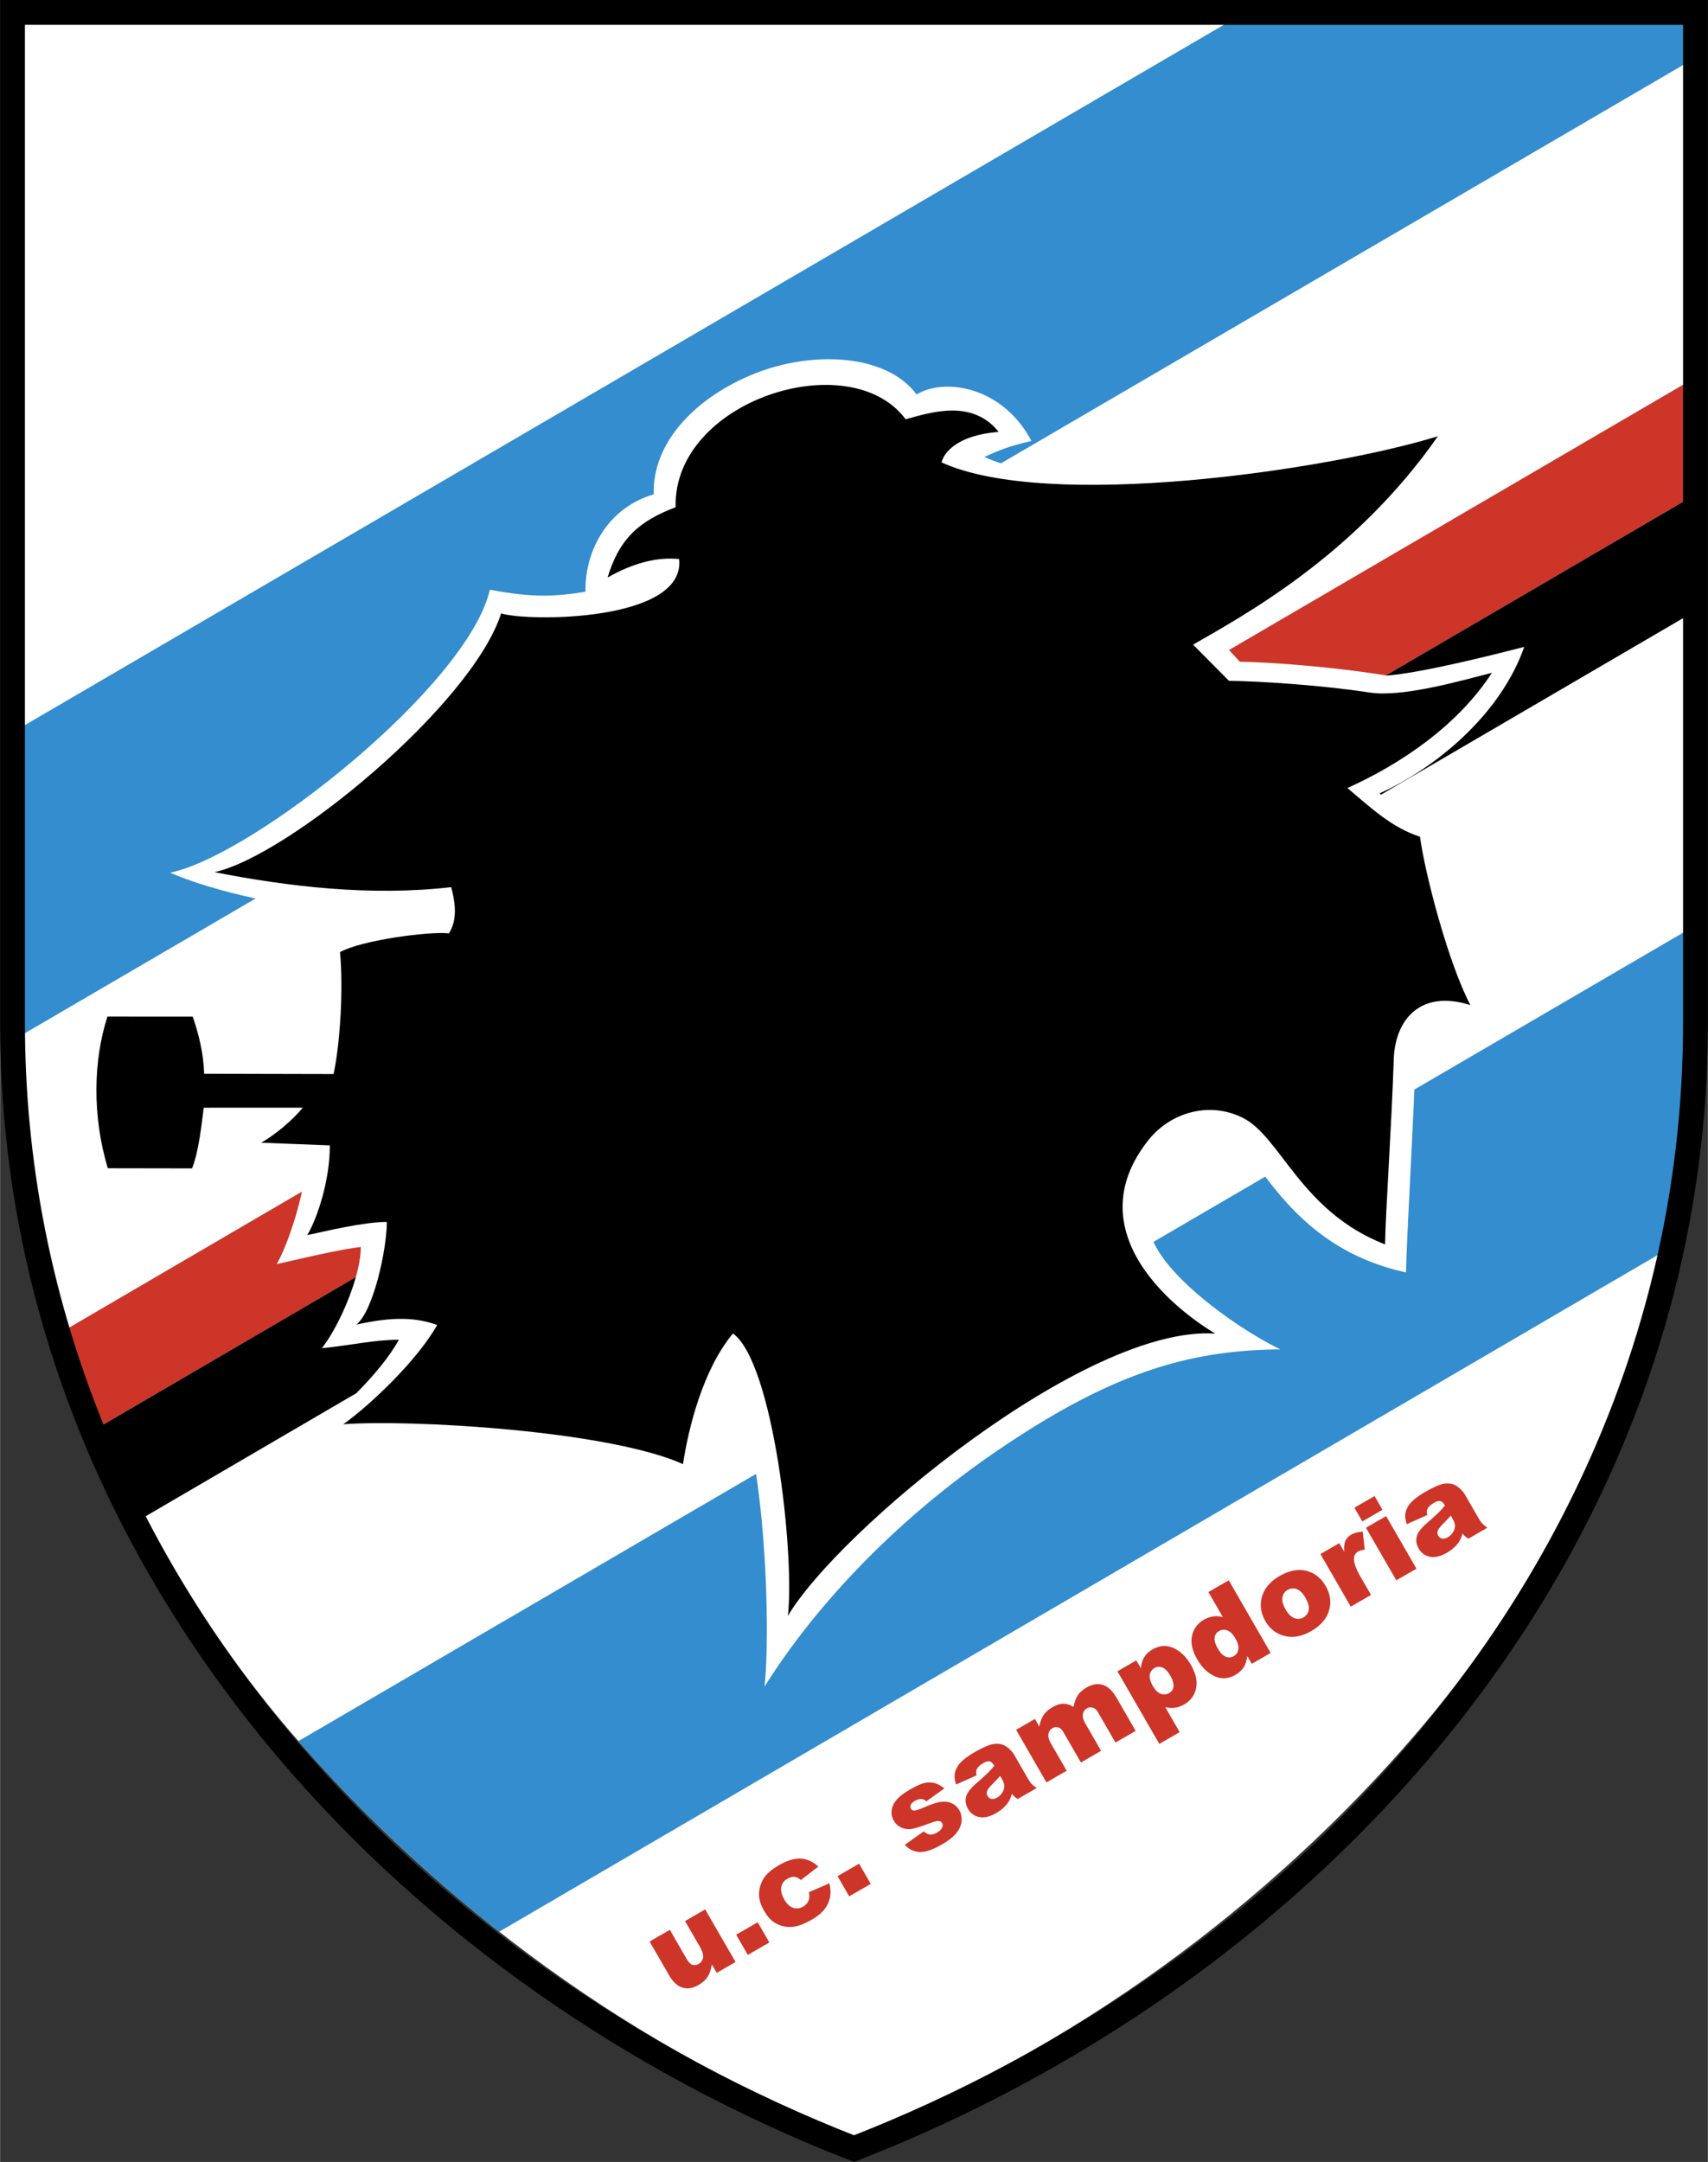 <svg xmlns="http://www.w3.org/2000/svg" width="1976" height="2500" viewBox="0 0 170.707 216.004"><rect x="0" y="0" width="170.707" height="216.004" fill="#333333" stroke="none"/><path d="M85.354 213.384c21.621-8.362 41.554-23.061 56.312-40.324 16.726-19.565 26.892-44.86 26.892-72.086V1.9H2.148v99.074c0 27.226 10.167 52.521 26.893 72.086 14.759 17.264 34.691 31.962 56.313 40.324z" fill="#fff"/><path d="M73.514 196.025l-1.881 1.086-.492-.851c-.078.511-.216.924-.417 1.238-.2.312-.508.59-.923.83-.554.32-1.084.405-1.591.255-.507-.15-.959-.569-1.357-1.259l-1.931-3.344 2.024-1.169 1.668 2.89c.19.33.386.529.587.597.202.069.415.039.635-.088a.848.848 0 0 0 .432-.619c.046-.273-.067-.65-.343-1.127l-1.46-2.528 2.014-1.163 3.035 5.252zm.06-2.727l2.154-1.243 1.166 2.019-2.153 1.244-1.167-2.02zm7.27-4.243l2.042-.888c.125.46.151.906.079 1.336a2.765 2.765 0 0 1-.531 1.213c-.28.378-.709.734-1.287 1.068-.558.322-1.051.538-1.482.647a2.813 2.813 0 0 1-1.25.048 2.923 2.923 0 0 1-1.101-.456c-.333-.226-.649-.598-.948-1.116-.312-.541-.479-1.044-.502-1.511-.017-.342.03-.685.143-1.03a2.95 2.95 0 0 1 .454-.885c.3-.388.756-.76 1.369-1.113.858-.496 1.6-.719 2.229-.673.626.047 1.202.312 1.725.8l-1.75 1.347c-.189-.19-.395-.298-.618-.321-.222-.022-.465.042-.729.194a1.173 1.173 0 0 0-.602.826c-.068.358.037.779.317 1.264.25.432.542.702.876.809.334.106.659.067.975-.116.265-.152.448-.348.549-.587.1-.239.115-.525.042-.856zm2.865-1.608l2.154-1.244 1.166 2.02-2.153 1.244-1.167-2.02zm6.72-3.126l1.89-1.343c.22.19.435.293.641.309.208.017.435-.045.683-.188.27-.155.446-.334.528-.536a.452.452 0 0 0-.013-.421c-.084-.146-.225-.213-.421-.206-.141.007-.471.104-.987.292-.77.282-1.319.45-1.652.503a1.782 1.782 0 0 1-.992-.13 1.595 1.595 0 0 1-.769-.685 1.604 1.604 0 0 1-.215-1.07c.057-.367.226-.714.507-1.043.281-.326.719-.662 1.313-1.005.626-.361 1.117-.581 1.47-.658.354-.076.69-.072 1.005.015.316.086.639.261.969.528l-1.801 1.292a.749.749 0 0 0-.462-.228 1.164 1.164 0 0 0-.665.172c-.228.132-.371.268-.428.408a.419.419 0 0 0 .015.385c.074.128.196.188.366.178.17-.01.492-.117.965-.319.713-.311 1.272-.493 1.677-.546.404-.053.767-.005 1.083.146.318.151.563.376.736.676.176.304.255.651.238 1.043-.018.394-.175.789-.471 1.186-.295.398-.783.793-1.462 1.185-.96.554-1.723.812-2.29.773-.565-.038-1.052-.276-1.458-.713zm7.172-6.94l-2.043.909c-.122-.377-.169-.703-.145-.976.025-.272.127-.553.302-.844.126-.209.333-.436.625-.678a7.122 7.122 0 0 1 1-.689c.603-.348 1.108-.594 1.513-.738a2.162 2.162 0 0 1 1.16-.105c.256.049.513.182.77.397s.456.446.598.693l1.34 2.321c.143.247.271.432.382.555.113.122.285.261.517.418l-1.892 1.092a2.228 2.228 0 0 1-.327-.224 2.867 2.867 0 0 1-.263-.294c-.117.407-.274.739-.473.999-.272.35-.644.662-1.115.935-.627.362-1.188.491-1.68.388a1.598 1.598 0 0 1-1.108-.792c-.23-.399-.302-.795-.216-1.188.085-.392.408-.833.965-1.322a34.56 34.56 0 0 0 1.285-1.168c.189-.19.382-.407.574-.652-.143-.247-.294-.391-.453-.431-.16-.04-.369.015-.625.163-.331.191-.547.387-.651.587-.079.156-.093.372-.04.644zm2.358.05c-.22.259-.458.513-.715.763-.346.345-.542.602-.591.77a.581.581 0 0 0 .046.469.584.584 0 0 0 .39.293c.168.037.36-.007.575-.131a1.44 1.44 0 0 0 .532-.525c.129-.22.189-.432.181-.635-.01-.204-.087-.431-.232-.682l-.186-.322zm1.598-4.603l1.881-1.086.443.767c.084-.477.228-.861.424-1.155.197-.294.492-.554.88-.779.419-.242.793-.36 1.123-.351.33.007.658.112.982.316.118-.526.273-.926.462-1.201.188-.272.475-.521.857-.742.565-.326 1.102-.412 1.611-.261.511.153.971.584 1.383 1.298l1.905 3.3-2.018 1.165-1.729-2.994c-.137-.238-.286-.387-.445-.449-.24-.103-.46-.097-.661.019a.822.822 0 0 0-.425.588c-.047.255.04.573.259.952l1.566 2.712-2.019 1.166-1.671-2.895c-.133-.23-.236-.38-.311-.447a.742.742 0 0 0-.407-.19.676.676 0 0 0-.441.093.818.818 0 0 0-.417.59c-.047.26.044.591.274.99l1.548 2.682-2.019 1.166-3.035-5.254zm14.317 1.406l-4.188-7.254 1.886-1.089.448.777c.071-.477.184-.836.334-1.078.205-.324.484-.589.842-.795.702-.405 1.4-.45 2.096-.135.694.315 1.271.87 1.728 1.662.504.874.68 1.663.527 2.364-.154.702-.55 1.238-1.19 1.607a2.572 2.572 0 0 1-.94.332 2.365 2.365 0 0 1-.957-.074l1.448 2.508-2.034 1.175zm-.644-5.778c.24.417.506.674.797.774.292.101.57.073.838-.082a.845.845 0 0 0 .421-.628c.046-.286-.062-.659-.33-1.121-.246-.426-.508-.69-.788-.795-.281-.103-.541-.087-.777.05a.937.937 0 0 0-.47.673c-.053.301.049.677.309 1.129zm7.584-10.568l4.189 7.256-1.886 1.089-.449-.777c-.073.482-.185.843-.336 1.084-.202.32-.481.583-.839.789-.715.413-1.418.456-2.111.129-.693-.325-1.264-.878-1.713-1.656-.503-.872-.679-1.659-.528-2.361.151-.704.547-1.24 1.191-1.611.314-.182.628-.293.945-.334.316-.043.635-.015.955.083l-1.452-2.515 2.034-1.176zm.644 5.779c-.238-.412-.503-.669-.795-.771a.964.964 0 0 0-.84.077.842.842 0 0 0-.418.632c-.047.286.062.658.327 1.117.248.429.512.696.789.801a.87.87 0 0 0 .78-.05.94.94 0 0 0 .469-.674c.055-.299-.049-.678-.312-1.132zm3.016-1.703c-.462-.801-.573-1.619-.332-2.45.241-.832.823-1.513 1.742-2.044 1.053-.607 2.024-.762 2.914-.462.716.242 1.282.723 1.697 1.442.467.809.581 1.625.342 2.451-.237.826-.829 1.512-1.777 2.06-.845.487-1.652.667-2.42.539-.946-.163-1.669-.674-2.166-1.536zm2.017-1.17c.27.468.565.76.884.875.318.115.622.09.909-.076.291-.167.465-.416.523-.744.06-.33-.053-.738-.334-1.226-.262-.455-.552-.74-.87-.854a1.01 1.01 0 0 0-.89.069 1.06 1.06 0 0 0-.533.759c-.059.337.044.735.311 1.197zm3.485-5.528l1.885-1.088.496.86c-.032-.478.006-.841.119-1.094.112-.251.309-.459.593-.623.297-.171.675-.267 1.135-.285l.205 1.794c-.295.039-.511.097-.651.178a.8.8 0 0 0-.424.681c-.03.427.197 1.061.682 1.902l1.018 1.762-2.024 1.169-3.034-5.256zm3.398-4.629l2.014-1.163.792 1.371-2.014 1.163-.792-1.371zm1.155 2l2.015-1.163 3.034 5.255-2.015 1.163-3.034-5.255zm6.119-1.264l-2.043.909c-.122-.377-.169-.703-.144-.976.025-.271.126-.553.302-.844.125-.209.333-.435.625-.678a7.208 7.208 0 0 1 1-.689c.604-.349 1.108-.594 1.513-.739a2.162 2.162 0 0 1 1.16-.105c.256.049.513.182.77.397.256.215.455.446.598.693l1.34 2.321c.143.248.271.432.383.555.113.122.284.261.517.418l-1.892 1.092a2.24 2.24 0 0 1-.327-.223 2.982 2.982 0 0 1-.263-.294c-.117.407-.274.739-.473.999-.272.35-.644.663-1.115.935-.627.362-1.188.491-1.679.389a1.602 1.602 0 0 1-1.108-.793c-.23-.399-.302-.795-.216-1.188.084-.392.407-.833.965-1.322.667-.588 1.096-.977 1.285-1.168a7.54 7.54 0 0 0 .574-.652c-.143-.247-.295-.391-.453-.431-.16-.04-.368.015-.625.163-.331.191-.547.387-.651.587-.082.156-.095.372-.043.644zm2.359.05c-.221.259-.459.513-.715.763-.346.345-.542.602-.591.77a.585.585 0 0 0 .046.469.584.584 0 0 0 .39.293c.168.037.36-.007.575-.131.224-.129.4-.304.531-.525.13-.22.189-.432.181-.634-.01-.204-.087-.432-.232-.682l-.185-.323z" fill="#cd3529"/><path d="M168.558 6.304V1.9h-45.243L2.148 72.637v28.337c0 .812.01 1.622.028 2.43l23.365-13.635c-3.437-.732-6.472-1.669-8.551-2.579 8.298-1.69 29.774-18.686 31.962-28.272 4.352.822 6.47.691 9.558.205-.058-4.35 2.405-8.443 6.821-9.734-.15-5.413 4.508-9.823 10.02-12.036 5.866-2.355 13.236-2.007 16.262 2.059 2.827-1.734 8.655-.745 11.474 4.644-2.431.579-3.094.877-4.703 1.598.521.237 1.074.45 1.655.64l68.519-39.99z" fill="#338dce"/><path d="M168.558 49.94V38.245l-45.717 26.696 1.085 1.181c3.079.026 9.518.528 14.591 1.357l30.041-17.539zM30.172 119.054L6.858 132.668a110.814 110.814 0 0 0 3.434 9.678l25.266-14.752c.31-1.099.496-2.143.496-3.007-2.433.289-6.418 1.284-8.408 1.706.767-1.281 1.895-4.327 2.526-7.239z" fill="#cd3529"/><path d="M168.558 61.569V49.94l-30.041 17.54.098.016c3.464-.265 10.459-2.026 13.732-2.862-2.358 6.753-8.855 12.114-14.461 14.635l.146.124 30.526-17.824zm-133 66.025l-25.266 14.752c.975 3.122 2.588 6.178 4.23 9.159l21.092-12.315c1.746-1.766 3.343-3.672 4.246-5.34-2.682.025-4.646.552-7.7.848 1.248-1.584 2.666-4.5 3.398-7.104z"/><path d="M165.802 125.326a108.937 108.937 0 0 0 2.756-24.352v-7.98l-27.193 15.868c-.278 6.795-.788 15.355-.828 18.267-7.333-1.607-11.223-5.827-14.076-9.569l-11.171 6.519c1.856 4.087 8.913 8.929 12.679 10.736-9.172.093-16.854 2.315-28.406 10.202-10.528 7.188-18.473 15.986-23.156 23.512.448-4.041.301-13.692-.844-21.266l-45.747 26.696c5.953 6.844 12.718 13.269 20.074 19.039l115.912-67.672z" fill="#338dce"/><path d="M50.083 61.285c-2.939 9.13-21.259 24.243-28.655 25.853 7.383 1.448 15.588 2.425 23.664 1.499.38 1.466.673 3.207-.228 4.614-2.081-.216-8.809.708-10.889 1.876.333 3.475.053 8.878-.64 12.183l-12.939-.03c-.057-2.015-.544-3.982-1.144-5.708l-8.524-.002c-1.401 4.311-1.548 9.91.04 15.151l8.416.014c.676-1.654.966-4.492 1.17-6.063l9.905-.004c-.99 1.201-2.634 2.623-4.157 3.502l6.854.266c.024 3.318-1.186 7.177-2.256 8.966 1.895-.402 5.639-1.317 7.956-1.317 0 2.773-1.368 8.971-3.057 10.262 3.845-.865 6.066-.683 8.089.031-1.931 3.449-6.549 7.893-9.383 9.922 6.529-.502 26.394.596 33.957 3.98.563-3.78 2.067-9.569 4.994-13.05 4.009 2.884 6.188 21.926 5.491 28.213 4.971-8.42 29.705-29.063 42.708-28.202-3.119-1.898-6.959-5.107-8.53-9.053-1.223-3.07-1.072-6.585 1.857-10.278 2.187-2.755 6.083-3.919 9.455-2.218 3.782 1.907 5.784 9.366 14.202 12.64.043-3.149.649-11.838.87-18.522.125-3.812 2.549-7.001 7.657-5.394-2.199-4.173-4.526-13.055-5.037-16.815-2.777-.916-4.719-2.715-7.252-4.871 5.339-2.401 11.03-6.246 14.443-11.51-3.117.797-8.964 2.473-12.211 1.973-4.795-.739-11.123-1.145-14.074-1.17l-3.588-3.614c4.871-2.825 16.095-8.807 24.47-20.822-11.063 3.415-38.963 7.471-49.612 2.613.206-.891 1.45-2.706 5.704-3.053-2.668-3.336-6.856-1.915-9.294-1.258-5.59-7.508-23.285-1.855-22.989 8.788-3.539 1.348-5.609 3.035-6.803 7.025 2.551-1.453 4.935-2.068 7.152-1.847.67 6.292-15.197 6.267-17.792 5.43z"/><path d="M169.466 1.241v100.986c0 27.75-10.579 52.619-27.488 72.562-14.92 17.597-34.768 31.359-56.625 39.883-21.857-8.524-41.705-22.286-56.625-39.883-16.908-19.943-27.487-44.811-27.487-72.562V1.241h168.225z" fill="none" stroke="#000" stroke-width="2.482"/></svg>